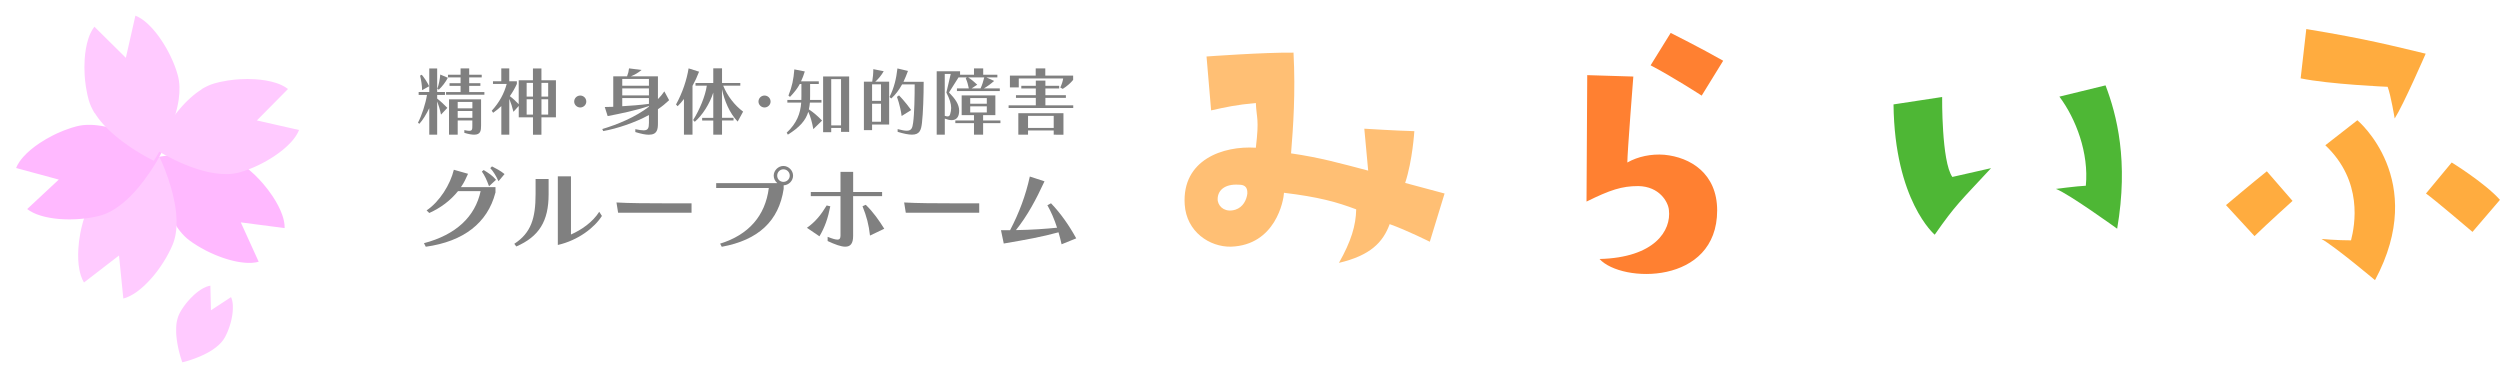 <?xml version="1.0" encoding="UTF-8"?>
<svg id="_レイヤー_2" data-name="レイヤー 2" xmlns="http://www.w3.org/2000/svg" xmlns:xlink="http://www.w3.org/1999/xlink" viewBox="0 0 730.61 111">
  <defs>
    <style>
      .cls-1 {
        fill: #ffcbff;
        filter: url(#drop-shadow-3);
      }

      .cls-2 {
        fill: #ffbf74;
      }

      .cls-3 {
        fill: #ff8031;
      }

      .cls-4 {
        fill: #ffac3f;
      }

      .cls-5 {
        fill: gray;
      }

      .cls-6 {
        fill: #4eb735;
      }

      .cls-7 {
        filter: url(#drop-shadow-5);
      }

      .cls-7, .cls-8, .cls-9 {
        fill: #ffcaff;
      }

      .cls-10 {
        filter: url(#drop-shadow-4);
      }

      .cls-10, .cls-11 {
        fill: #ffb9ff;
      }

      .cls-8 {
        filter: url(#drop-shadow-1);
      }

      .cls-9 {
        filter: url(#drop-shadow-6);
      }

      .cls-11 {
        filter: url(#drop-shadow-2);
      }
    </style>
    <filter id="drop-shadow-1" filterUnits="userSpaceOnUse">
      <feOffset dx="0" dy="0"/>
      <feGaussianBlur result="blur" stdDeviation="1.46"/>
      <feFlood flood-color="#000" flood-opacity=".2"/>
      <feComposite in2="blur" operator="in"/>
      <feComposite in="SourceGraphic"/>
    </filter>
    <filter id="drop-shadow-2" filterUnits="userSpaceOnUse">
      <feOffset dx="0" dy="0"/>
      <feGaussianBlur result="blur-2" stdDeviation="1.46"/>
      <feFlood flood-color="#000" flood-opacity=".2"/>
      <feComposite in2="blur-2" operator="in"/>
      <feComposite in="SourceGraphic"/>
    </filter>
    <filter id="drop-shadow-3" filterUnits="userSpaceOnUse">
      <feOffset dx="0" dy="0"/>
      <feGaussianBlur result="blur-3" stdDeviation="1.46"/>
      <feFlood flood-color="#000" flood-opacity=".2"/>
      <feComposite in2="blur-3" operator="in"/>
      <feComposite in="SourceGraphic"/>
    </filter>
    <filter id="drop-shadow-4" filterUnits="userSpaceOnUse">
      <feOffset dx="0" dy="0"/>
      <feGaussianBlur result="blur-4" stdDeviation="1.46"/>
      <feFlood flood-color="#000" flood-opacity=".2"/>
      <feComposite in2="blur-4" operator="in"/>
      <feComposite in="SourceGraphic"/>
    </filter>
    <filter id="drop-shadow-5" filterUnits="userSpaceOnUse">
      <feOffset dx="0" dy="0"/>
      <feGaussianBlur result="blur-5" stdDeviation="1.46"/>
      <feFlood flood-color="#000" flood-opacity=".2"/>
      <feComposite in2="blur-5" operator="in"/>
      <feComposite in="SourceGraphic"/>
    </filter>
    <filter id="drop-shadow-6" filterUnits="userSpaceOnUse">
      <feOffset dx="0" dy="0"/>
      <feGaussianBlur result="blur-6" stdDeviation="1.46"/>
      <feFlood flood-color="#000" flood-opacity=".2"/>
      <feComposite in2="blur-6" operator="in"/>
      <feComposite in="SourceGraphic"/>
    </filter>
  </defs>
  <g id="header">
    <g>
      <g>
        <path class="cls-8" d="m51.76,93.63c.02-.07.03-.14.05-.21.03-.11.05-.21.08-.32.02-.07.04-.14.06-.21.03-.11.07-.21.1-.31.02-.07.04-.13.07-.19.04-.11.09-.22.13-.33.02-.05.04-.11.07-.16.07-.16.15-.32.23-.47.12-.23.25-.46.39-.69.05-.09.12-.18.17-.27.19-.3.38-.59.59-.89.21-.29.42-.59.65-.87.17-.22.35-.44.54-.65.55-.64,1.14-1.26,1.74-1.81.91-.83,1.86-1.54,2.78-2.03.31-.16.61-.3.91-.42.4-.15.79-.26,1.16-.31l.17,7.19,5.87-3.85c.06.14.12.28.17.43,0,.02.01.04.02.06.03.08.05.17.07.25.03.11.06.21.09.32.02.09.04.18.05.28.02.11.04.23.06.35.01.1.02.2.03.3.01.12.02.24.03.37,0,.1,0,.21.01.32,0,.13,0,.25,0,.38,0,.11,0,.22,0,.33,0,.13,0,.26-.02.4,0,.11-.01.23-.02.35-.01.14-.02.27-.04.41-.01.12-.03.24-.04.35-.02.14-.04.28-.06.42-.02.12-.04.24-.06.36-.02.14-.05.28-.08.43-.02.12-.05.24-.07.36-.03.14-.06.29-.1.43-.03.12-.06.24-.09.36-.04.15-.08.29-.12.43-.03.12-.06.24-.1.35-.04.15-.09.29-.14.44-.04.11-.07.23-.11.34-.05.15-.1.29-.16.44-.04.11-.08.22-.12.32-.06.15-.12.3-.18.45-.04.1-.08.2-.12.29-.07.16-.14.32-.22.48-.04.08-.07.16-.11.23-.11.23-.23.46-.34.68-.61,1.13-1.55,2.12-2.64,2.97-.31.24-.64.48-.97.7-.16.11-.33.21-.5.32-.18.11-.35.21-.53.32-.17.1-.35.2-.53.29-.35.19-.71.37-1.06.54-.35.17-.7.33-1.05.48-.52.22-1.03.42-1.51.6-.48.18-.94.33-1.35.47-.28.09-.54.17-.77.24-.24.07-.45.13-.64.19-.57.16-.91.23-.91.23,0,0-.01-.04-.04-.1,0-.01-.01-.03-.02-.05,0-.03-.02-.05-.03-.09,0,0,0-.02-.01-.03-.02-.04-.03-.09-.05-.15,0,0,0,0,0,0-.02-.06-.04-.13-.07-.2,0-.02-.01-.04-.02-.06-.02-.06-.04-.12-.06-.19,0-.03-.02-.06-.03-.1-.02-.06-.04-.12-.06-.18-.01-.04-.03-.08-.04-.12-.02-.06-.04-.13-.06-.2-.01-.04-.03-.09-.04-.13-.02-.07-.04-.14-.06-.21-.01-.05-.03-.1-.04-.15-.02-.08-.04-.16-.07-.24-.01-.05-.03-.1-.04-.15-.03-.09-.05-.19-.08-.29-.01-.04-.02-.08-.03-.12-.04-.14-.07-.28-.11-.43,0-.04-.02-.08-.03-.11-.03-.11-.06-.23-.08-.34-.01-.06-.03-.12-.04-.17-.02-.1-.05-.2-.07-.31-.01-.06-.03-.13-.04-.19-.02-.1-.04-.2-.06-.31-.01-.07-.03-.14-.04-.21-.02-.1-.04-.21-.06-.31-.01-.07-.03-.14-.04-.21-.02-.11-.04-.22-.06-.34-.01-.07-.02-.13-.03-.2-.02-.14-.04-.28-.06-.42,0-.04-.01-.08-.02-.13-.02-.18-.05-.36-.07-.55,0-.05-.01-.11-.02-.17-.01-.13-.03-.26-.04-.39,0-.07-.01-.14-.02-.21,0-.12-.02-.24-.03-.35,0-.08,0-.15-.01-.23,0-.11-.01-.23-.02-.34,0-.08,0-.16,0-.23,0-.12,0-.23,0-.35,0-.08,0-.15,0-.23,0-.12,0-.25,0-.37,0-.07,0-.13,0-.2,0-.16.02-.33.03-.49,0-.03,0-.05,0-.08.01-.19.03-.37.05-.55,0-.06.02-.11.02-.17.02-.13.03-.25.06-.38.01-.07.02-.14.04-.2.02-.11.04-.22.07-.33Z"/>
        <path class="cls-11" d="m67.85,46.62c.12.05.24.1.36.15.18.07.36.15.54.23.12.05.24.11.36.16.18.09.35.17.53.27.11.06.22.11.33.17.19.1.37.21.55.32.09.05.18.11.26.16.26.17.52.35.77.54.37.28.74.58,1.11.88.15.12.29.26.44.38.48.41.95.84,1.42,1.29.47.45.93.91,1.37,1.4.34.37.68.75,1.01,1.13.99,1.15,1.92,2.37,2.74,3.6,1.23,1.84,2.22,3.72,2.84,5.49.21.59.37,1.17.49,1.73.16.75.24,1.47.22,2.14l-12.82-1.67,5.23,11.5c-.26.07-.53.14-.81.19-.03,0-.07,0-.11.01-.15.03-.31.04-.47.06-.2.02-.39.05-.6.06-.17.01-.34.01-.51.02-.21,0-.42.01-.63,0-.18,0-.36-.02-.54-.03-.22-.01-.44-.03-.66-.05-.19-.02-.38-.04-.57-.07-.23-.03-.45-.06-.68-.09-.2-.03-.39-.07-.59-.1-.23-.04-.47-.09-.7-.14-.2-.04-.41-.09-.61-.14-.24-.06-.48-.12-.72-.18-.21-.05-.41-.11-.62-.17-.24-.07-.49-.14-.73-.22-.21-.07-.41-.13-.62-.2-.25-.08-.49-.17-.74-.26-.21-.08-.41-.15-.62-.23-.25-.09-.49-.19-.74-.29-.21-.08-.41-.17-.61-.25-.25-.11-.49-.22-.74-.33-.2-.09-.4-.18-.6-.27-.25-.12-.49-.24-.74-.36-.19-.1-.39-.19-.58-.29-.25-.13-.49-.26-.74-.4-.18-.1-.36-.2-.54-.3-.25-.14-.5-.29-.75-.44-.16-.1-.33-.19-.49-.29-.27-.17-.53-.34-.79-.51-.13-.09-.26-.17-.39-.25-.38-.26-.75-.53-1.11-.8-1.84-1.39-3.34-3.34-4.56-5.52-.35-.62-.67-1.27-.97-1.92-.15-.32-.29-.64-.43-.97-.14-.34-.28-.68-.42-1.03-.13-.34-.26-.68-.38-1.01-.24-.68-.46-1.36-.66-2.03-.2-.67-.39-1.34-.56-2-.25-.98-.47-1.94-.65-2.84-.18-.9-.34-1.76-.46-2.53-.08-.52-.15-1-.21-1.44-.06-.44-.11-.84-.15-1.2-.12-1.06-.16-1.69-.16-1.69,0,0,.07-.01.19-.04.03,0,.06-.01.09-.02.05,0,.1-.02.16-.03.02,0,.04,0,.05-.01.08-.02.17-.03.28-.05,0,0,0,0,.01,0,.11-.02.24-.04.37-.06.03,0,.07-.01.1-.02.11-.02.23-.04.36-.06.06,0,.12-.02.18-.03.11-.02.22-.04.34-.05.07-.01.15-.02.23-.03.12-.02.24-.04.37-.05.08-.01.16-.02.25-.04.13-.02.26-.04.4-.05.09-.01.18-.02.28-.04.14-.02.29-.04.44-.05.09-.01.18-.02.28-.03.17-.02.36-.04.54-.06.08,0,.15-.02.23-.02.26-.03.53-.05.8-.08.07,0,.14-.01.21-.02.21-.02.42-.04.63-.05.11,0,.21-.02.32-.02.19-.01.37-.03.56-.04.12,0,.24-.01.36-.02.19-.01.37-.02.56-.03.13,0,.25-.01.38-.02.19,0,.38-.01.57-.02.13,0,.26,0,.38-.01.2,0,.41,0,.61,0,.12,0,.24,0,.36,0,.25,0,.5,0,.76,0,.08,0,.15,0,.23,0,.33,0,.66.01.99.03.1,0,.2,0,.3.01.24.01.47.02.71.04.13,0,.25.02.38.03.21.02.42.03.64.05.14.01.27.03.41.04.2.02.41.04.61.07.14.02.28.03.42.05.21.03.41.06.61.09.13.02.27.04.4.06.22.04.44.07.65.11.12.02.23.04.35.06.29.06.57.12.86.18.04.01.09.02.13.03.33.08.65.16.97.25.1.03.2.06.29.09.22.06.44.13.66.2.12.04.23.08.35.12.19.07.39.14.58.21Z"/>
        <path class="cls-1" d="m28.07,56.99c.08-.09.16-.19.24-.28.15-.17.31-.34.47-.51.07-.07.14-.15.21-.22.23-.24.47-.47.71-.7.03-.03.07-.06.1-.09.21-.2.43-.4.65-.59.09-.08.18-.15.27-.23.17-.14.34-.29.51-.43.1-.09.21-.17.32-.25.16-.13.32-.26.49-.38.11-.09.22-.17.34-.25.16-.12.33-.24.49-.36.11-.08.22-.16.34-.24.17-.12.35-.24.52-.36.11-.07.21-.14.32-.22.2-.13.4-.26.6-.39.08-.05.17-.11.25-.16.28-.18.56-.35.84-.52.07-.04.13-.08.2-.12.22-.13.44-.26.65-.38.11-.06.21-.12.31-.18.18-.1.36-.2.54-.3.11-.06.22-.12.34-.18.17-.09.34-.18.5-.27.11-.06.22-.12.34-.18.17-.09.33-.17.5-.26.11-.05.21-.11.32-.16.17-.09.34-.17.51-.25.1-.05.19-.1.29-.14.19-.09.38-.18.57-.27.06-.03.13-.06.19-.09.25-.12.49-.23.73-.33.07-.03.14-.06.21-.09.17-.07.33-.15.5-.22.09-.04.17-.07.26-.11.14-.06.27-.12.41-.17.09-.04.17-.07.26-.11.13-.05.25-.1.37-.15.08-.03.16-.06.23-.09.12-.05.23-.09.34-.14.07-.03.14-.06.21-.08.11-.04.22-.08.32-.12.06-.02.11-.04.17-.07.12-.05.23-.09.34-.13.03-.01.07-.03.1-.04.13-.05.24-.09.35-.13,0,0,.01,0,.01,0,.1-.04.18-.07.26-.09.02,0,.04-.01.05-.02.06-.02.11-.04.16-.06.03-.01.06-.02.09-.03.12-.04.19-.06.19-.06,0,0,.28.56.71,1.54.14.33.3.7.47,1.11.17.41.35.87.54,1.36.28.73.58,1.55.88,2.42.3.87.59,1.81.87,2.79.18.65.36,1.32.52,2.01.16.68.31,1.38.45,2.09.07.35.13.71.19,1.07.06.37.11.73.16,1.1.04.35.08.7.12,1.05.07.72.11,1.44.13,2.15.05,2.5-.27,4.93-1.16,7.06-.17.41-.36.83-.56,1.25-.07.14-.14.28-.21.41-.14.28-.28.56-.42.84-.09.17-.18.33-.27.5-.14.25-.28.51-.42.76-.1.18-.21.35-.32.53-.14.24-.29.48-.44.72-.12.18-.24.36-.35.54-.15.23-.3.46-.45.68-.12.18-.25.36-.38.54-.16.22-.31.44-.47.66-.13.18-.27.35-.4.53-.16.21-.33.42-.49.63-.14.17-.28.34-.42.51-.17.2-.34.4-.51.59-.14.17-.29.33-.44.49-.17.19-.35.38-.52.56-.15.16-.3.31-.45.46-.18.18-.35.35-.53.52-.15.15-.3.29-.46.43-.18.16-.36.32-.54.47-.15.13-.31.26-.46.39-.18.15-.36.29-.54.43-.15.12-.31.23-.46.34-.18.13-.36.25-.55.37-.15.1-.3.2-.46.29-.18.11-.37.21-.55.31-.15.08-.3.17-.45.24-.18.09-.37.17-.55.25-.14.06-.29.13-.43.18-.03.01-.07.03-.1.04-.27.1-.53.18-.8.24l-1.26-12.57-10.24,7.89c-.35-.58-.65-1.24-.88-1.96-.18-.55-.33-1.13-.45-1.74-.36-1.84-.45-3.96-.31-6.18.09-1.47.28-2.99.56-4.48.09-.5.2-1,.31-1.49.15-.64.31-1.28.49-1.9.18-.62.37-1.23.58-1.83.06-.18.12-.37.19-.55.16-.45.34-.89.52-1.32.12-.29.25-.57.4-.85.05-.09.1-.18.15-.27.1-.19.2-.37.31-.56.06-.11.13-.21.2-.31.1-.17.21-.33.32-.49.07-.11.15-.21.22-.32.11-.16.23-.32.35-.47.08-.1.16-.21.24-.31.13-.16.26-.32.39-.47Z"/>
        <path class="cls-10" d="m27.21,36.52c.12,0,.25.01.37.02.23.02.46.04.68.07.1.01.2.02.3.03.33.04.66.09.99.14.04,0,.09.02.13.02.29.05.57.1.86.16.12.02.23.05.35.08.22.05.43.09.65.15.13.03.26.06.39.1.2.05.4.1.6.16.14.04.27.07.41.11.2.06.39.11.59.17.13.04.26.08.39.12.2.06.4.13.61.2.12.04.24.08.36.12.23.08.45.16.67.24.09.03.19.07.28.1.31.12.62.23.93.36.07.03.14.06.21.09.24.09.47.19.7.29.11.05.22.09.33.14.19.08.38.16.56.24.12.05.23.1.35.16.18.08.35.16.52.24.12.05.23.11.34.16.17.08.34.16.51.24.11.05.22.1.32.16.17.08.34.17.51.25.1.05.19.1.29.14.19.1.38.19.56.29.06.03.13.07.19.1.24.13.48.25.71.38.07.04.13.07.2.11.16.09.32.18.47.26.08.05.16.09.24.14.13.07.26.15.38.22.08.05.16.09.24.14.12.07.23.14.35.2.07.04.14.09.22.13.11.07.21.13.32.19.07.04.13.08.2.12.1.06.2.12.29.18.05.03.1.06.15.09.11.07.21.13.31.19.03.02.06.04.09.06.11.07.22.14.32.2,0,0,.01,0,.01,0,.09.06.16.11.23.15.01,0,.03.02.05.03.05.04.1.06.14.09.03.02.06.04.08.05.11.07.16.11.16.11,0,0-.28.56-.8,1.49-.17.31-.37.66-.6,1.05-.23.39-.48.8-.75,1.25-.41.67-.88,1.4-1.4,2.16-.52.76-1.08,1.56-1.7,2.38-.41.54-.84,1.09-1.28,1.63-.45.54-.91,1.09-1.39,1.62-.24.27-.49.53-.74.79-.26.27-.52.53-.78.79-.25.25-.51.49-.77.73-.53.49-1.08.96-1.64,1.4-1.96,1.55-4.09,2.77-6.33,3.35-.43.11-.88.22-1.33.31-.15.03-.3.06-.45.09-.31.06-.61.12-.93.17-.19.03-.37.06-.56.08-.29.04-.57.09-.86.12-.2.03-.41.04-.61.07-.28.03-.55.06-.83.08-.21.02-.43.03-.64.05-.27.02-.55.04-.82.05-.22.01-.44.02-.66.02-.27,0-.54.02-.81.02-.22,0-.44,0-.66,0-.27,0-.53,0-.8-.01-.22,0-.44-.02-.66-.03-.26-.01-.52-.03-.78-.04-.22-.02-.44-.03-.65-.05-.26-.02-.51-.05-.76-.08-.21-.02-.43-.05-.64-.08-.25-.03-.49-.07-.73-.11-.21-.03-.41-.07-.62-.11-.24-.04-.47-.09-.7-.14-.2-.04-.39-.09-.59-.13-.23-.05-.45-.11-.67-.18-.19-.05-.37-.1-.55-.16-.21-.07-.42-.14-.63-.21-.17-.06-.34-.12-.51-.18-.2-.08-.39-.16-.58-.25-.16-.07-.31-.14-.46-.21-.18-.09-.36-.19-.53-.29-.14-.08-.28-.15-.41-.23-.03-.02-.07-.04-.09-.05-.24-.15-.47-.32-.68-.48l9.24-8.61-12.48-3.38c.25-.63.59-1.26,1.03-1.89.33-.47.7-.94,1.12-1.41,1.25-1.4,2.89-2.75,4.73-3.98,1.23-.82,2.55-1.58,3.91-2.27.45-.23.91-.45,1.37-.66.6-.27,1.2-.53,1.81-.76.6-.24,1.21-.45,1.81-.65.18-.06.37-.13.55-.18.46-.14.91-.27,1.37-.39.3-.08.61-.14.92-.2.1-.02.2-.03.31-.05.21-.03.42-.07.63-.09.12-.01.25-.02.37-.03.2-.02.39-.03.59-.04.13,0,.26-.01.39-.01.19,0,.39,0,.59,0,.13,0,.26,0,.39,0,.2,0,.41.02.61.03Z"/>
        <path class="cls-7" d="m27.66,33.08c-.07-.11-.14-.22-.2-.34-.1-.17-.2-.34-.29-.51-.06-.11-.12-.23-.18-.35-.09-.18-.18-.35-.26-.53-.05-.11-.11-.22-.16-.34-.09-.2-.16-.39-.24-.59-.04-.1-.08-.19-.11-.29-.11-.3-.2-.59-.29-.89-.13-.45-.24-.91-.35-1.38-.04-.19-.08-.38-.12-.57-.13-.62-.25-1.25-.35-1.89-.1-.64-.18-1.29-.25-1.94-.05-.5-.09-1.01-.12-1.52-.09-1.52-.1-3.05,0-4.52.14-2.21.49-4.3,1.07-6.09.19-.6.41-1.16.66-1.68.33-.69.7-1.31,1.12-1.84l9.19,9.09,2.79-12.32c.25.1.51.21.76.34.03.02.06.04.09.05.14.07.27.16.41.23.17.1.34.2.51.31.14.09.28.19.41.29.17.12.34.24.51.38.14.11.28.23.42.35.17.14.33.28.5.44.14.13.28.26.41.4.16.16.33.32.49.49.14.14.27.29.41.44.16.18.32.35.48.54.13.16.27.32.4.48.16.19.31.38.46.58.13.17.26.34.39.51.15.2.3.41.45.62.13.18.25.36.37.54.15.21.29.43.43.65.12.19.24.37.36.56.14.22.28.45.41.68.11.19.23.38.34.57.13.23.26.47.39.71.1.19.21.39.31.58.13.24.25.49.37.73.1.19.19.39.28.58.12.25.23.51.35.76.08.19.17.38.25.56.11.27.22.54.33.8.07.18.14.35.21.53.11.3.21.59.32.89.05.15.11.29.15.44.15.44.28.88.4,1.31.63,2.23.64,4.68.29,7.15-.1.71-.23,1.41-.39,2.12-.08.34-.16.69-.25,1.03-.09.36-.19.72-.29,1.07-.1.35-.21.69-.31,1.03-.22.68-.45,1.36-.7,2.02-.25.66-.5,1.3-.77,1.93-.39.94-.8,1.83-1.2,2.66-.4.83-.8,1.6-1.17,2.29-.25.46-.48.89-.7,1.28-.22.39-.42.74-.6,1.04-.54.92-.89,1.44-.89,1.44,0,0-.06-.03-.18-.09-.02-.01-.06-.03-.08-.04-.05-.02-.09-.04-.15-.07-.01,0-.03-.02-.05-.02-.08-.04-.16-.08-.25-.13,0,0,0,0-.01,0-.1-.05-.21-.11-.33-.17-.03-.02-.06-.03-.09-.05-.1-.05-.21-.11-.32-.17-.05-.03-.11-.06-.16-.09-.1-.05-.2-.11-.3-.16-.07-.04-.13-.07-.2-.11-.11-.06-.21-.12-.32-.18-.07-.04-.14-.08-.22-.12-.11-.06-.23-.13-.35-.2-.08-.05-.16-.09-.24-.14-.12-.07-.25-.15-.38-.22-.08-.05-.16-.09-.24-.14-.15-.09-.31-.18-.46-.28-.07-.04-.13-.08-.2-.12-.22-.14-.45-.28-.68-.42-.06-.04-.12-.08-.18-.11-.18-.11-.35-.22-.53-.34-.09-.06-.18-.12-.27-.18-.16-.1-.31-.2-.47-.31-.1-.07-.2-.13-.3-.2-.15-.1-.31-.21-.46-.32-.1-.07-.21-.14-.31-.22-.16-.11-.31-.22-.47-.33-.1-.07-.21-.15-.31-.22-.16-.12-.33-.24-.49-.36-.1-.07-.19-.14-.29-.22-.2-.15-.4-.31-.6-.46-.06-.05-.12-.09-.18-.14-.26-.2-.52-.41-.77-.62-.08-.06-.15-.13-.23-.19-.18-.15-.36-.3-.54-.46-.1-.08-.19-.17-.29-.25-.16-.14-.32-.28-.48-.42-.1-.09-.2-.19-.3-.28-.15-.14-.3-.28-.45-.42-.1-.1-.2-.19-.3-.29-.15-.15-.29-.29-.44-.44-.09-.1-.19-.19-.28-.29-.15-.16-.3-.32-.45-.49-.08-.09-.16-.17-.24-.26-.19-.22-.38-.44-.57-.66-.03-.03-.06-.07-.09-.1-.21-.26-.42-.52-.62-.78-.06-.08-.12-.17-.18-.25-.14-.19-.27-.37-.4-.56-.07-.1-.14-.21-.21-.31-.11-.17-.22-.34-.33-.52Z"/>
        <path class="cls-9" d="m58.89,26.08c.11-.07.22-.14.34-.2.17-.1.34-.2.51-.29.11-.06.23-.12.35-.18.18-.09.35-.18.53-.26.11-.05.22-.11.34-.16.2-.09.39-.16.59-.24.1-.04.19-.08.29-.11.3-.11.59-.2.89-.29.45-.13.91-.24,1.38-.35.19-.04.38-.08.57-.12.62-.13,1.25-.25,1.89-.35.64-.1,1.29-.18,1.94-.25.5-.05,1.01-.09,1.52-.12,1.52-.09,3.05-.1,4.52,0,2.21.14,4.3.49,6.09,1.07.6.19,1.16.41,1.68.66.69.33,1.31.7,1.84,1.12l-9.09,9.19,12.32,2.79c-.1.25-.21.51-.34.76-.02.03-.04.06-.05.09-.07.14-.16.27-.23.41-.1.17-.2.34-.31.51-.09.14-.19.28-.29.41-.12.17-.24.34-.38.51-.11.14-.23.28-.35.42-.14.17-.28.33-.44.5-.13.14-.26.28-.4.41-.16.16-.32.33-.49.49-.14.14-.29.27-.44.41-.18.16-.35.32-.54.48-.16.13-.32.27-.48.4-.19.16-.38.31-.58.46-.17.13-.34.26-.51.39-.2.15-.41.3-.62.45-.18.13-.36.25-.54.37-.21.15-.43.29-.65.43-.19.12-.37.24-.56.36-.22.14-.45.28-.68.41-.19.11-.38.23-.57.34-.23.13-.47.26-.71.39-.19.1-.39.21-.58.31-.24.13-.49.25-.73.37-.19.1-.39.19-.58.28-.25.12-.51.23-.76.35-.19.08-.38.17-.56.25-.27.11-.54.22-.8.33-.18.07-.35.14-.53.21-.3.11-.59.21-.89.32-.15.05-.29.11-.44.15-.44.15-.88.28-1.31.4-2.23.63-4.68.64-7.15.29-.71-.1-1.41-.23-2.12-.39-.34-.08-.69-.16-1.03-.25-.36-.09-.72-.19-1.07-.29-.35-.1-.69-.21-1.03-.31-.68-.22-1.36-.45-2.02-.7-.66-.25-1.3-.5-1.93-.77-.94-.39-1.83-.8-2.66-1.2-.83-.4-1.6-.8-2.29-1.17-.46-.25-.89-.48-1.28-.7-.39-.22-.74-.42-1.04-.6-.92-.54-1.44-.89-1.44-.89,0,0,.03-.06.09-.18.01-.02.03-.06.04-.08.02-.05.04-.09.07-.15,0-.01.02-.03.02-.05.04-.08.08-.16.13-.25,0,0,0,0,0-.01.05-.1.11-.21.17-.33.02-.03.03-.06.05-.09.05-.1.11-.21.17-.32.03-.05.06-.11.09-.16.05-.1.11-.2.16-.3.04-.07.07-.13.11-.2.06-.11.12-.21.18-.32.04-.07.08-.14.12-.22.06-.11.13-.23.2-.35.05-.08.09-.16.14-.24.07-.12.15-.25.22-.38.05-.08.09-.16.14-.24.09-.15.18-.31.28-.46.04-.07.08-.13.12-.2.14-.22.28-.45.42-.68.04-.06.08-.12.11-.18.11-.18.22-.35.34-.53.06-.09.12-.18.18-.27.1-.16.2-.31.31-.47.07-.1.13-.2.2-.3.1-.15.21-.31.32-.46.07-.1.14-.21.22-.31.11-.16.22-.31.33-.47.07-.1.15-.21.22-.31.12-.16.24-.33.36-.49.07-.1.14-.19.22-.29.15-.2.31-.4.46-.6.05-.06.09-.12.14-.18.2-.26.41-.52.62-.77.06-.08.13-.15.19-.23.15-.18.3-.36.46-.54.08-.1.17-.19.25-.29.14-.16.28-.32.42-.48.09-.1.19-.2.28-.3.14-.15.28-.3.42-.45.1-.1.19-.2.29-.3.15-.15.29-.29.44-.44.1-.09.19-.19.29-.28.16-.15.32-.3.49-.45.09-.08.17-.16.26-.24.22-.19.44-.38.66-.57.03-.03.07-.06.1-.09.26-.21.52-.42.78-.62.08-.06.17-.12.25-.18.19-.14.37-.27.56-.4.1-.07.21-.14.31-.21.17-.11.34-.22.52-.33Z"/>
      </g>
      <g>
        <g>
          <path class="cls-2" d="m410.64,53.46l11.53,3.09-4.32,14.1s-6.79-3.4-11.73-5.15c-1.96,5.35-5.66,9.16-14.82,11.32,3.6-6.38,4.94-10.91,5.04-15.64-5.76-2.16-10.91-3.6-21.1-4.84-.1,2.26-2.47,15.33-15.54,15.75-6.18.1-12.97-4.32-13.48-12.35-.82-13.07,11.22-17.19,20.79-16.57,1.03-8.65.21-8.34,0-13.07-5.66.51-8.95,1.24-13.07,2.16l-1.34-15.75s16.78-1.23,25.42-1.13c.62,11.73-.1,21.92-.72,29.44,8.54,1.24,14.31,2.88,22.54,5.04l-1.13-12.25s9.98.62,14.62.72c0,0-.51,8.54-2.68,15.13Zm-46.11,3.09c.1-2.16-1.13-2.57-2.47-2.57-4.32-.31-6.48,1.85-6.18,4.73.41,2.06,2.47,3.4,5.15,2.57,2.26-.72,3.29-2.88,3.5-4.73Z"/>
          <path class="cls-3" d="m477.33,22.38s-1.75,22.23-1.75,25.11c3.09-1.75,7-2.57,10.81-2.26,7.62.72,15.44,5.46,15.44,16.26,0,21.82-27.89,21.3-34.38,14.2,16.16-.41,21-8.34,20.28-14.31-.21-2.37-2.78-6.9-8.95-7-4.84,0-8.23,1.13-15.13,4.53,0,0,.21-32.83.21-36.95l13.48.41Zm19.97,5.56s-8.75-5.66-14.92-8.85l5.87-9.47s8.85,4.43,15.34,8.13l-6.28,10.19Z"/>
          <path class="cls-6" d="m553.38,30.51l14.2-2.16s-.21,18.83,2.98,23.36l11.32-2.57c-9.06,9.78-10.29,10.6-16.47,19.45,0,0-11.73-9.88-12.04-38.08Zm56.19,23.77c.93-9.57-2.88-19.55-7.72-26.04l13.48-3.29c3.29,8.64,6.79,22.13,3.4,41.89,0,0-14.41-10.4-17.91-11.63,0,0,6.17-.82,8.75-.93Z"/>
          <path class="cls-4" d="m658.87,69l-8.34-9.06s7.82-6.59,11.94-9.88l7.51,8.65s-7.31,6.59-11.12,10.29Zm50.02-53.31s-6.48,14.92-9.06,18.94c0,0-1.13-6.9-2.06-9.26,0,0-16.98-.72-25.42-2.47l1.65-14.41c18.11,2.98,25.32,4.94,34.89,7.2Zm-21.82,54.55c1.13-4.42,3.6-17.29-7.51-27.79l9.37-7.31s20.89,17.39,5.15,46.73c0,0-11.63-9.78-15.64-12.04,0,0,4.32.41,8.65.41Zm29.43-22.75s9.57,5.87,14.1,10.91l-8.03,9.37s-11.22-9.57-13.59-11.22l7.51-9.06Z"/>
        </g>
        <g>
          <path class="cls-5" d="m125.45,39.36v-7.74c-.84,1.72-1.9,3.51-2.91,4.57l-.39-.34c1.1-2.07,2.26-5.67,2.63-8.1h-2.43v-.86h3.1v-6.89h2.31v6.89h2.28v.86h-2.28v1.06c.99.75,2.02,1.77,2.97,2.71l-1.85,1.98c-.28-1.4-.69-2.74-1.12-3.88v9.74h-2.31Zm-2.09-12.99c-.02-1.42-.28-3.02-.6-4.27l.5-.26c.78.97,1.59,2.13,2.15,3.36l-2.05,1.16Zm4.44-.41c.47-1.36.75-2.74.86-4.18l2.22.95c-.67,1.29-1.64,2.54-2.63,3.47l-.45-.24Zm2.56,1.72v-.78h4.24v-1.81h-3.23v-.78h3.23v-1.7h-3.68v-.78h3.68v-1.85h2.52v1.85h3.66v.78h-3.66v1.7h3.27v.78h-3.27v1.81h4.44v.78h-11.2Zm7.69,7.52h-4.29v4.16h-2.54v-10.34h9.37v7.69c0,1.44-.13,2.65-2,2.65-.71,0-1.64-.15-2.89-.54v-.8c.65.15,1.1.21,1.44.21.88,0,.9-.47.9-1.53v-1.51Zm0-5.41h-4.29v1.87h4.29v-1.87Zm0,2.65h-4.29v1.98h4.29v-1.98Z"/>
          <path class="cls-5" d="m155.76,39.36v-5.08h-4.16v-3.32l-1.55,1.72c-.28-1.23-.73-2.63-1.21-3.79v10.47h-2.33v-8.36c-.75.71-1.55,1.38-2.39,1.96l-.41-.6c2.26-2.48,3.62-5.04,4.37-7.84h-4.01v-.78h2.43v-3.75h2.33v3.75h2.22v.78c-.56,1.25-1.25,2.43-2.05,3.58.88.65,1.77,1.49,2.59,2.35v-7h4.16v-3.45h2.48v3.45h4.24v10.84h-4.24v5.08h-2.48Zm0-15.15h-1.85v4.03h1.85v-4.03Zm0,4.8h-1.85v4.48h1.85v-4.48Zm4.44-4.8h-1.96v4.03h1.96v-4.03Zm0,4.8h-1.96v4.48h1.96v-4.48Z"/>
          <path class="cls-5" d="m169.57,31.41c-.95,0-1.77-.78-1.77-1.72,0-1.01.82-1.77,1.77-1.77s1.77.75,1.77,1.77c0,.95-.82,1.72-1.77,1.72Z"/>
          <path class="cls-5" d="m189.65,33.61c-4.09,2.24-9.29,3.96-13.36,4.7l-.28-.6c4.5-1.34,9.74-3.51,13.64-6.53v-.19c-3.92,1.31-8.32,2.22-12.07,2.93l-.84-2.65,2.48-.06v-8.9h4.03c.32-.8.5-1.55.58-2.33l3.66.47c-.99.84-2.03,1.4-3.1,1.85h7.89v6.66c.62-.6,1.31-1.42,1.87-2.26l1.4,2.58c-1.06.99-1.98,1.77-3.27,2.63v4.01c0,1.79-.13,3.45-2.67,3.45-.95,0-2.22-.24-3.94-.78v-.84c1.06.22,1.83.34,2.41.34,1.29,0,1.57-.62,1.57-2.18v-2.31Zm0-10.54h-7.8v1.98h7.8v-1.98Zm0,2.76h-7.8v2.05h7.8v-2.05Zm0,2.82h-7.8v2.39c2.13-.11,5.52-.37,7.8-.69v-1.7Z"/>
          <path class="cls-5" d="m199.88,39.36v-10.43c-.56.75-1.1,1.36-1.85,2.11l-.47-.5c1.92-3.47,3.15-7.26,3.68-10.56l3.06.97c-.56,1.47-1.21,2.87-1.92,4.14v14.26h-2.5Zm8.57,0v-4.14h-3.25v-.78h3.25v-7.39c-1.01,3.27-3.23,6.68-5.41,8.55l-.47-.52c1.87-2.97,3.56-7.02,3.99-10.04h-3.3v-.78h5.19v-4.29h2.56v4.29h5.34v.78h-5c1.25,3.06,3.36,5.75,5.82,7.58l-1.59,2.91c-2.35-2.44-3.92-6.16-4.57-9.46v8.36h3.36v.78h-3.36v4.14h-2.56Z"/>
          <path class="cls-5" d="m223.43,31.41c-.95,0-1.77-.78-1.77-1.72,0-1.01.82-1.77,1.77-1.77s1.77.75,1.77,1.77c0,.95-.82,1.72-1.77,1.72Z"/>
          <path class="cls-5" d="m237.69,37.73c-.39-2.11-.88-3.83-1.47-5.06-.75,2.52-2.52,4.52-5.97,6.68l-.34-.58c2.93-2.74,4.01-5.58,4.24-8.79h-4.05v-.78h4.09c.02-.39.02-.78.02-1.18v-3.47h-.47c-.69,1.27-1.57,2.41-2.87,3.77l-.45-.39c1.08-2.67,1.49-4.78,1.72-7.65l3.06.6c-.34,1.1-.69,2.03-1.1,2.89h5.19v.78h-2.54v3.47c0,.41,0,.8-.02,1.18h3.34v.78h-3.38c-.06.69-.15,1.36-.3,1.98,1.31.86,2.63,2,3.86,3.28l-2.56,2.5Zm8.1.8v-1.14h-2.87v1.25h-2.37v-16.29h7.61v16.2l-2.37-.02Zm0-15.4h-2.87v13.51h2.87v-13.51Z"/>
          <path class="cls-5" d="m254.86,36.39v1.64h-2.39v-14.16h2.43c.19-1.16.32-2.35.32-3.66l3.04.6c-.71,1.25-1.57,2.28-2.48,3.06h4.07v12.52h-5Zm2.61-11.74h-2.61v4.83h2.61v-4.83Zm0,5.67h-2.61v5.26h2.61v-5.26Zm4.87,7.41c1.18.3,2.02.47,2.65.47,1.4,0,1.66-.8,1.87-2.35.37-2.65.45-7.93.45-11.18h-3.68c-.86,1.57-1.87,2.95-3.17,4.12l-.5-.45c1.36-2.71,1.98-5.39,2.31-8.34l3.08.73c-.41,1.12-.84,2.18-1.31,3.17h5.9c0,3.9-.17,9.33-.5,12.02-.24,2.05-.62,3.43-2.93,3.43-.99,0-2.35-.26-4.18-.82v-.8Zm1.16-3.83c-.43-3.23-1.38-5.58-1.38-5.58l.62-.45s1.72,1.75,3.55,4.29l-2.8,1.75Z"/>
          <path class="cls-5" d="m279.66,26.61v-.78h3.47c-.22-1.1-.47-2.02-.9-2.93l.3-.28h-2.41l-2.78,4.4c1.79,1.85,2.97,3.45,2.97,5.36,0,.32-.04.67-.11,1.01-.24,1.08-.95,1.72-2.11,1.72-.56,0-1.23-.15-1.98-.45v4.7h-2.37v-18.53h6.83v1.01h4.07v-1.85h2.69v1.85h4.14v.78h-3.21l2.26,1.03c-.95.86-1.96,1.59-2.97,2.18h4.63v.78h-12.52Zm-1.81-5h-1.75v12.24c.34.11.62.17.84.17.41,0,.6-.22.73-.62.19-.65.3-1.23.3-1.85,0-1.23-.41-2.56-1.4-4.5l1.27-5.43Zm9.46,14.37v3.38h-2.67v-3.38h-5.45v-.78h5.45v-1.55h-3.6v-5.77h9.85v5.77h-3.58v1.55h5.06v.78h-5.06Zm-3.36-10.15h2.61c.45-.95.82-2.09,1.08-3.21h-4.7c.86.54,1.7,1.23,2.65,2.13l-1.64,1.08Zm4.44,2.82h-4.85v1.66h4.85v-1.66Zm0,2.43h-4.85v1.79h4.85v-1.79Z"/>
          <path class="cls-5" d="m294.76,31.56v-.78h7.95v-2.18h-5.8v-.78h5.8v-1.96h-4.24v-.78h4.24v-1.53h2.8v1.53h4.03v.78h-4.03v1.96h5.99v.78h-5.99v2.18h8.14v.78h-18.9Zm15.1-5.99c.43-.88.78-2,.84-2.63h-12.97v2.61h-2.59v-3.45h7.54v-2.11h2.8v2.11h8.14v1.25c-.75.93-1.87,1.9-3.04,2.63l-.73-.41Zm-1.92,13.79v-1.23h-7.5v1.23h-2.84v-6.27h13.19v6.29l-2.84-.02Zm0-5.49h-7.5v3.51h7.5v-3.51Z"/>
          <path class="cls-5" d="m144.77,56.34c-2.3,8.83-9.3,14.23-20.34,15.77l-.53-1.04c9.38-2.47,14.96-7.76,16.56-15.21h-6.61c-2.24,2.77-5.01,4.85-8.4,6.39l-.78-.76c3.81-2.55,6.95-7.62,7.96-11.88l4.15,1.18c-.59,1.34-1.18,2.63-2.07,3.89h10.09v1.65Zm-1.85-1.91c-.64-1.79-1.32-3.25-2.1-4.29l.53-.45c1.37.84,2.63,1.65,3.61,2.86l-2.05,1.88Zm2.77-1.46c-.73-1.6-1.51-2.86-2.41-3.84l.5-.5c1.2.62,2.44,1.23,3.67,2.24l-1.77,2.1Z"/>
          <path class="cls-5" d="m150.3,71.25c4.9-3.19,6.22-7.45,6.22-14.54v-4.4h3.81v4.48c0,7.87-2.8,12.35-9.44,15.24l-.59-.78Zm25.61-8.15c-2.16,3.42-6.95,7.14-12.89,8.49v-20.06h3.84v17c3.05-1.34,6.36-3.61,8.26-6.64l.78,1.21Z"/>
          <path class="cls-5" d="m180.64,62.17l-.48-3c3.61.22,9.27.25,14.57.25h7.37v2.75h-21.46Z"/>
          <path class="cls-5" d="m229.03,55.14c-1.4,9.44-7.4,15.02-18.1,16.98l-.48-.92c8.26-2.55,13.19-8.07,14.23-16.25h-15.38v-1.43h17.87c-.64-.53-1.06-1.32-1.06-2.19,0-1.51,1.32-2.83,2.83-2.83s2.83,1.32,2.83,2.83-1.26,2.77-2.75,2.83v.98Zm-.08-5.66c-1.01,0-1.82.81-1.82,1.85s.81,1.82,1.82,1.82,1.85-.81,1.85-1.82-.81-1.85-1.85-1.85Z"/>
          <path class="cls-5" d="m235.82,66.57c2.52-1.76,4.17-3.87,5.77-6.53l1.06.25c-.67,3.45-1.6,6.13-3.17,8.77l-3.67-2.49Zm13.5-9.27v11.65c0,2.21-.76,3.14-2.3,3.14-1.23,0-2.94-.62-5.15-1.65v-1.23c1.4.56,2.3.81,2.86.81.7,0,.9-.42.9-1.2v-11.51h-8.68v-1.2h8.68v-5.88h3.7v5.88h8.46v1.2h-8.46Zm4.93,11.54c-.34-3.11-.98-5.58-2.19-8.57l.95-.42c2.27,2.21,3.92,4.62,5.41,7l-4.17,1.99Z"/>
          <path class="cls-5" d="m264.71,62.17l-.48-3c3.61.22,9.27.25,14.57.25h7.37v2.75h-21.46Z"/>
          <path class="cls-5" d="m310.24,71.39c-.25-1.18-.56-2.33-.9-3.5-4.65,1.29-9.58,2.19-16,3.28l-.81-3.89h2.66c2.66-5.1,4.57-10.17,5.77-15.69l4.29,1.4c-2.49,5.38-4.99,10.06-8.35,14.26,4.76-.08,8.57-.36,12.02-.7-.76-2.41-1.74-4.65-2.83-6.58l1.06-.56c2.83,2.94,5.32,6.5,7.37,10.25l-4.29,1.74Z"/>
        </g>
      </g>
    </g>
  </g>
</svg>